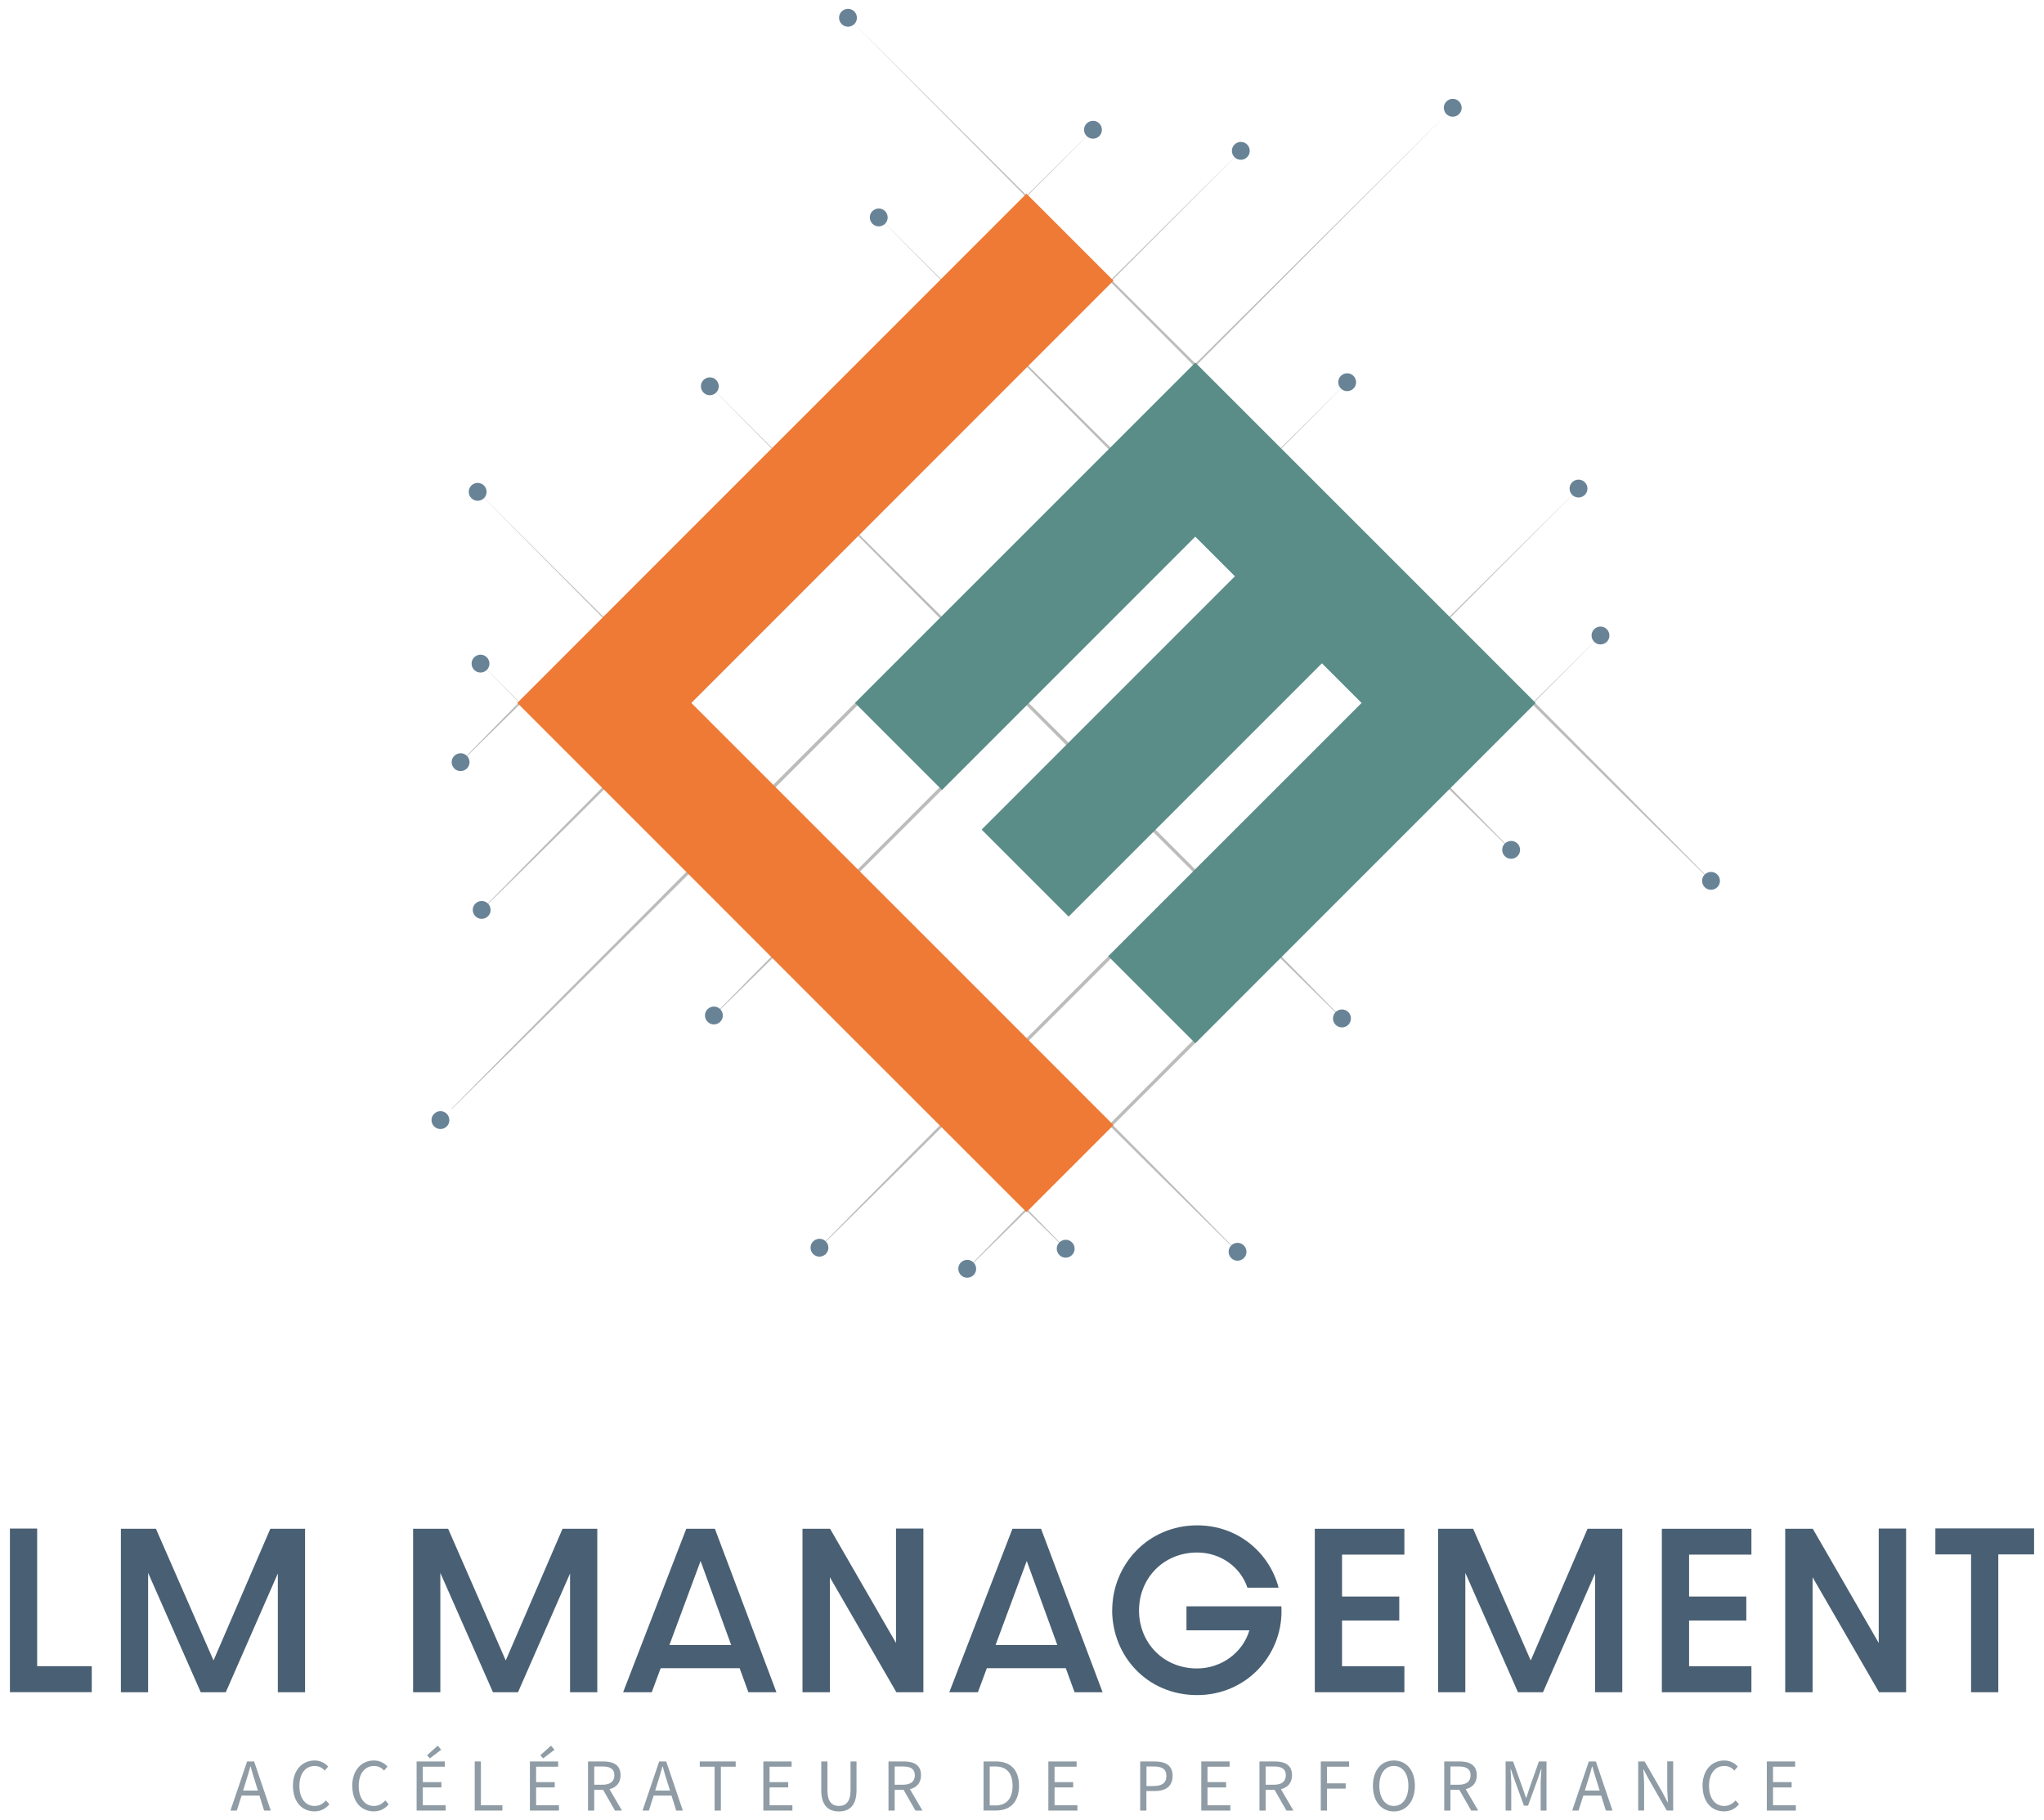 <svg xmlns="http://www.w3.org/2000/svg" id="Logo_primaire_RVB" viewBox="0 0 280 249.35"><defs><style>.cls-1{fill:#698396;}.cls-2{fill:#ef7a35;}.cls-3{fill:#8f9ca5;}.cls-4{fill:#bcbcbb;}.cls-5{fill:#5a8d87;}.cls-6{fill:#495f73;}</style></defs><g><g><path class="cls-6" d="M1.36,209.39h3.73v18.85h7.48v3.56H1.36v-22.42Z"></path><path class="cls-6" d="M16.57,209.42h4.79l7.89,18.04,7.78-18.04h4.76v22.39h-3.73v-16.27l-7.13,16.27h-3.43l-7.21-16.35v16.35h-3.73v-22.39Z"></path><path class="cls-6" d="M56.6,209.42h4.79l7.89,18.04,7.78-18.04h4.76v22.39h-3.73v-16.27l-7.13,16.27h-3.43l-7.21-16.35v16.35h-3.73v-22.39Z"></path><path class="cls-6" d="M101.33,228.52h-10.83l-1.22,3.29h-3.92l8.65-22.39h3.92l8.43,22.39h-3.84l-1.2-3.29Zm-1.17-3.18l-4.19-11.51-4.27,11.51h8.46Z"></path><path class="cls-6" d="M109.93,209.42h3.78l9.03,15.64v-15.67h3.75v22.42h-3.7l-9.11-15.75v15.75h-3.75v-22.39Z"></path><path class="cls-6" d="M146.01,228.52h-10.83l-1.22,3.29h-3.92l8.65-22.39h3.92l8.43,22.39h-3.84l-1.2-3.29Zm-1.17-3.18l-4.19-11.51-4.27,11.51h8.46Z"></path><path class="cls-6" d="M152.36,220.57c0-6.2,4.87-11.62,11.64-11.62,5.58,0,9.9,3.75,11.15,8.54h-4.27c-.92-2.8-3.65-4.82-6.88-4.82-4.65,0-7.97,3.56-7.97,7.94s3.29,7.94,7.94,7.94c3.37,0,6.28-2.18,7.18-5.22h-8.62v-3.29h13c.38,6.45-4.65,12.16-11.54,12.16s-11.64-5.41-11.64-11.64Z"></path><path class="cls-6" d="M180.11,209.42h12.27v3.54h-8.54v5.74h7.84v3.29h-7.84v6.26h8.54v3.56h-12.27v-22.39Z"></path><path class="cls-6" d="M197.01,209.42h4.79l7.89,18.04,7.78-18.04h4.76v22.39h-3.73v-16.27l-7.13,16.27h-3.43l-7.21-16.35v16.35h-3.73v-22.39Z"></path><path class="cls-6" d="M227.65,209.42h12.27v3.54h-8.54v5.74h7.84v3.29h-7.84v6.26h8.54v3.56h-12.27v-22.39Z"></path><path class="cls-6" d="M244.55,209.42h3.78l9.03,15.64v-15.67h3.75v22.42h-3.7l-9.11-15.75v15.75h-3.75v-22.39Z"></path><path class="cls-6" d="M270.02,212.93h-4.9v-3.56h13.52v3.56h-4.9v18.88h-3.73v-18.88Z"></path></g><g><path class="cls-3" d="M33.85,241.29h.96l2.28,6.73h-.91l-.64-2.05h-2.45l-.65,2.05h-.87l2.28-6.73Zm-.54,3.99h2.02l-.32-1.03c-.25-.75-.46-1.49-.68-2.27h-.04c-.21,.78-.42,1.52-.67,2.27l-.32,1.03Z"></path><path class="cls-3" d="M40.12,244.65c0-2.16,1.27-3.49,2.98-3.49,.82,0,1.46,.39,1.85,.83l-.46,.55c-.36-.38-.8-.63-1.37-.63-1.27,0-2.11,1.04-2.11,2.72s.81,2.76,2.08,2.76c.65,0,1.13-.29,1.56-.76l.47,.53c-.53,.62-1.19,.97-2.06,.97-1.68,0-2.93-1.29-2.93-3.49Z"></path><path class="cls-3" d="M48.25,244.65c0-2.16,1.27-3.49,2.98-3.49,.82,0,1.46,.39,1.85,.83l-.46,.55c-.36-.38-.8-.63-1.37-.63-1.27,0-2.11,1.04-2.11,2.72s.81,2.76,2.08,2.76c.65,0,1.13-.29,1.56-.76l.47,.53c-.53,.62-1.19,.97-2.06,.97-1.68,0-2.93-1.29-2.93-3.49Z"></path><path class="cls-3" d="M57.06,241.29h3.88v.72h-3.02v2.11h2.55v.73h-2.55v2.44h3.13v.73h-3.98v-6.73Zm1.44-.85l1.46-1.31,.48,.56-1.56,1.18-.38-.43Z"></path><path class="cls-3" d="M65.03,241.29h.85v6h2.94v.73h-3.79v-6.73Z"></path><path class="cls-3" d="M72.58,241.29h3.88v.72h-3.02v2.11h2.55v.73h-2.55v2.44h3.13v.73h-3.98v-6.73Zm1.44-.85l1.46-1.31,.48,.56-1.56,1.18-.38-.43Z"></path><path class="cls-3" d="M80.55,241.29h2.1c1.38,0,2.36,.49,2.36,1.89,0,1.05-.6,1.68-1.52,1.91l1.71,2.93h-.96l-1.62-2.84h-1.22v2.84h-.85v-6.73Zm1.98,3.19c1.05,0,1.63-.43,1.63-1.3s-.58-1.2-1.63-1.2h-1.13v2.5h1.13Z"></path><path class="cls-3" d="M90.3,241.29h.96l2.28,6.73h-.91l-.64-2.05h-2.45l-.65,2.05h-.87l2.28-6.73Zm-.54,3.99h2.02l-.32-1.03c-.25-.75-.46-1.49-.68-2.27h-.04c-.21,.78-.42,1.52-.67,2.27l-.32,1.03Z"></path><path class="cls-3" d="M97.89,242.01h-2.03v-.72h4.92v.72h-2.03v6.01h-.86v-6.01Z"></path><path class="cls-3" d="M104.56,241.29h3.88v.72h-3.02v2.11h2.55v.73h-2.55v2.44h3.13v.73h-3.98v-6.73Z"></path><path class="cls-3" d="M112.5,245.24v-3.95h.85v3.97c0,1.62,.69,2.13,1.57,2.13s1.59-.51,1.59-2.13v-3.97h.82v3.95c0,2.16-1.04,2.9-2.41,2.9s-2.42-.74-2.42-2.9Z"></path><path class="cls-3" d="M121.71,241.29h2.1c1.38,0,2.36,.49,2.36,1.89,0,1.05-.6,1.68-1.52,1.91l1.71,2.93h-.96l-1.62-2.84h-1.22v2.84h-.85v-6.73Zm1.98,3.19c1.05,0,1.63-.43,1.63-1.3s-.58-1.2-1.63-1.2h-1.13v2.5h1.13Z"></path><path class="cls-3" d="M134.73,241.29h1.68c2.07,0,3.18,1.2,3.18,3.33s-1.11,3.39-3.14,3.39h-1.72v-6.73Zm1.62,6.03c1.57,0,2.36-1,2.36-2.7s-.79-2.64-2.36-2.64h-.77v5.33h.77Z"></path><path class="cls-3" d="M143.6,241.29h3.88v.72h-3.02v2.11h2.55v.73h-2.55v2.44h3.13v.73h-3.98v-6.73Z"></path><path class="cls-3" d="M156.19,241.29h1.92c1.51,0,2.52,.5,2.52,1.98s-1.01,2.08-2.48,2.08h-1.11v2.67h-.85v-6.73Zm1.86,3.36c1.17,0,1.73-.43,1.73-1.38s-.59-1.29-1.77-1.29h-.96v2.68h1.01Z"></path><path class="cls-3" d="M164.56,241.29h3.88v.72h-3.03v2.11h2.55v.73h-2.55v2.44h3.13v.73h-3.98v-6.73Z"></path><path class="cls-3" d="M172.53,241.29h2.1c1.38,0,2.36,.49,2.36,1.89,0,1.05-.6,1.68-1.52,1.91l1.71,2.93h-.96l-1.62-2.84h-1.22v2.84h-.85v-6.73Zm1.98,3.19c1.05,0,1.63-.43,1.63-1.3s-.58-1.2-1.63-1.2h-1.13v2.5h1.13Z"></path><path class="cls-3" d="M180.93,241.29h3.88v.72h-3.03v2.28h2.56v.72h-2.56v3.01h-.85v-6.73Z"></path><path class="cls-3" d="M188.07,244.62c0-2.15,1.18-3.46,2.87-3.46s2.88,1.31,2.88,3.46-1.19,3.52-2.88,3.52-2.87-1.35-2.87-3.52Zm4.86,0c0-1.67-.79-2.71-1.99-2.71s-1.99,1.04-1.99,2.71,.79,2.77,1.99,2.77,1.99-1.09,1.99-2.77Z"></path><path class="cls-3" d="M197.84,241.29h2.1c1.37,0,2.36,.49,2.36,1.89,0,1.05-.59,1.68-1.52,1.91l1.71,2.93h-.96l-1.62-2.84h-1.22v2.84h-.85v-6.73Zm1.98,3.19c1.04,0,1.63-.43,1.63-1.3s-.58-1.2-1.63-1.2h-1.13v2.5h1.13Z"></path><path class="cls-3" d="M206.24,241.29h1.03l1.29,3.59c.16,.46,.32,.94,.48,1.4h.04c.16-.46,.3-.94,.46-1.4l1.27-3.59h1.04v6.73h-.8v-3.7c0-.59,.07-1.39,.11-1.99h-.04l-.53,1.53-1.27,3.49h-.56l-1.27-3.49-.53-1.53h-.04c.04,.59,.1,1.39,.1,1.99v3.7h-.77v-6.73Z"></path><path class="cls-3" d="M217.65,241.29h.96l2.28,6.73h-.91l-.64-2.05h-2.45l-.65,2.05h-.87l2.28-6.73Zm-.54,3.99h2.02l-.32-1.03c-.25-.75-.46-1.49-.68-2.27h-.04c-.21,.78-.42,1.52-.67,2.27l-.32,1.03Z"></path><path class="cls-3" d="M224.41,241.29h.88l2.43,4.22,.73,1.39h.04c-.04-.68-.1-1.44-.1-2.14v-3.48h.81v6.73h-.88l-2.44-4.24-.73-1.38h-.04c.05,.68,.11,1.39,.11,2.1v3.52h-.81v-6.73Z"></path><path class="cls-3" d="M233.22,244.65c0-2.16,1.27-3.49,2.98-3.49,.82,0,1.46,.39,1.85,.83l-.46,.55c-.36-.38-.8-.63-1.37-.63-1.27,0-2.11,1.04-2.11,2.72s.81,2.76,2.08,2.76c.65,0,1.13-.29,1.56-.76l.47,.53c-.53,.62-1.19,.97-2.06,.97-1.68,0-2.93-1.29-2.93-3.49Z"></path><path class="cls-3" d="M242.03,241.29h3.88v.72h-3.03v2.11h2.55v.73h-2.55v2.44h3.13v.73h-3.98v-6.73Z"></path></g></g><g><g><path class="cls-4" d="M149.86,17.67c-25.07,25.13-61.67,62.3-86.75,86.75l-.04-.04c24.33-24.89,61.78-61.98,86.78-86.71Z"></path><path class="cls-4" d="M170.1,20.57c-30.09,30.15-74.07,74.7-104.1,104.1l-.04-.04c29.25-29.82,74.14-74.34,104.13-104.06Z"></path><path class="cls-4" d="M199.02,14.78C159.37,54.49,101.36,113.07,61.91,151.89l-.04-.04C100.5,112.66,159.52,54.01,199.02,14.78Z"></path><path class="cls-4" d="M184.56,52.37c-25.07,25.13-61.67,62.3-86.75,86.75l-.04-.04c24.33-24.89,61.78-61.98,86.78-86.71Z"></path><path class="cls-4" d="M216.37,66.83c-30.09,30.15-74.07,74.7-104.1,104.1l-.04-.04c29.25-29.82,74.14-74.34,104.13-104.06Z"></path><path class="cls-4" d="M219.26,87.07c-25.07,25.13-61.67,62.3-86.75,86.75l-.04-.04c24.33-24.89,61.78-61.98,86.78-86.71Z"></path><path class="cls-4" d="M65.84,90.88c23.23,23.17,57.61,56.98,80.18,80.18l-.04,.04c-23.02-22.46-57.3-57.1-80.14-80.21Z"></path><path class="cls-4" d="M65.45,67.35c30.15,30.09,74.7,74.07,104.1,104.1l-.04,.04c-29.82-29.25-74.34-74.14-104.06-104.13Z"></path><path class="cls-4" d="M97.25,52.89c25.13,25.07,62.3,61.67,86.75,86.75l-.04,.04c-24.89-24.33-61.98-61.78-86.71-86.78Z"></path><path class="cls-4" d="M120.39,29.76c25.13,25.07,62.3,61.67,86.75,86.75l-.04,.04c-24.89-24.33-61.98-61.78-86.71-86.78Z"></path><path class="cls-4" d="M116.2,2.44c34.25,34.19,84.82,84.19,118.26,118.26l-.04,.04C200.58,87.46,150,36.51,116.2,2.44Z"></path></g><polygon class="cls-2" points="152.53 38.45 140.61 26.53 140.43 26.71 70.86 96.29 140.61 166.04 152.53 154.12 94.7 96.29 152.53 38.45"></polygon><polygon class="cls-5" points="163.74 49.67 117.12 96.29 129.04 108.21 163.74 73.51 169.17 78.94 134.47 113.64 146.39 125.56 181.09 90.86 186.52 96.29 151.82 130.99 163.74 142.91 210.36 96.29 163.74 49.67"></polygon><g><path class="cls-1" d="M117.03,3.3c-.48,.48-1.26,.48-1.73,0-.48-.48-.48-1.26,0-1.73,.48-.48,1.26-.48,1.73,0s.48,1.26,0,1.73Z"></path><path class="cls-1" d="M121.24,30.65c-.48,.48-1.26,.48-1.73,0s-.48-1.26,0-1.73c.48-.48,1.26-.48,1.73,0,.48,.48,.48,1.26,0,1.73Z"></path><path class="cls-1" d="M98.1,53.78c-.48,.48-1.26,.48-1.73,0s-.48-1.26,0-1.73,1.26-.48,1.73,0c.48,.48,.48,1.26,0,1.73Z"></path><path class="cls-1" d="M66.3,68.24c-.48,.48-1.26,.48-1.73,0-.48-.48-.48-1.26,0-1.73,.48-.48,1.26-.48,1.73,0s.48,1.26,0,1.73Z"></path><path class="cls-1" d="M66.69,91.77c-.48,.48-1.26,.48-1.73,0-.48-.48-.48-1.26,0-1.73,.48-.48,1.26-.48,1.73,0,.48,.48,.48,1.26,0,1.73Z"></path><path class="cls-1" d="M63.96,105.27c-.48,.48-1.26,.48-1.73,0s-.48-1.26,0-1.73,1.26-.48,1.73,0c.48,.48,.48,1.26,0,1.73Z"></path><path class="cls-1" d="M66.85,125.51c-.48,.48-1.26,.48-1.73,0-.48-.48-.48-1.26,0-1.73,.48-.48,1.26-.48,1.73,0s.48,1.26,0,1.73Z"></path><path class="cls-1" d="M61.2,154.3c-.48,.48-1.26,.48-1.73,0-.48-.48-.48-1.26,0-1.73,.48-.48,1.26-.48,1.73,0s.48,1.26,0,1.73Z"></path><path class="cls-1" d="M98.66,139.97c-.48,.48-1.26,.48-1.73,0-.48-.48-.48-1.26,0-1.73,.48-.48,1.26-.48,1.73,0,.48,.48,.48,1.26,0,1.73Z"></path><path class="cls-1" d="M113.12,171.78c-.48,.48-1.26,.48-1.73,0-.48-.48-.48-1.26,0-1.73s1.26-.48,1.73,0c.48,.48,.48,1.26,0,1.73Z"></path><path class="cls-1" d="M133.36,174.67c-.48,.48-1.26,.48-1.73,0s-.48-1.26,0-1.73c.48-.48,1.26-.48,1.73,0,.48,.48,.48,1.26,0,1.73Z"></path><path class="cls-1" d="M146.85,171.92c-.48,.48-1.26,.48-1.73,0-.48-.48-.48-1.26,0-1.73,.48-.48,1.26-.48,1.73,0,.48,.48,.48,1.26,0,1.73Z"></path><path class="cls-1" d="M170.39,172.34c-.48,.48-1.26,.48-1.73,0s-.48-1.26,0-1.73c.48-.48,1.26-.48,1.73,0,.48,.48,.48,1.26,0,1.73Z"></path><circle class="cls-1" cx="183.83" cy="139.51" r="1.23"></circle><path class="cls-1" d="M207.87,117.28c-.48,.48-1.26,.48-1.73,0-.48-.48-.48-1.26,0-1.73s1.26-.48,1.73,0c.48,.48,.48,1.26,0,1.73Z"></path><path class="cls-1" d="M235.25,121.53c-.48,.48-1.26,.48-1.73,0s-.48-1.26,0-1.73,1.26-.48,1.73,0c.48,.48,.48,1.26,0,1.73Z"></path><path class="cls-1" d="M220.11,87.92c-.48,.48-1.26,.48-1.73,0-.48-.48-.48-1.26,0-1.73,.48-.48,1.26-.48,1.73,0s.48,1.26,0,1.73Z"></path><path class="cls-1" d="M217.1,67.79c-.48,.48-1.26,.48-1.73,0-.48-.48-.48-1.26,0-1.73,.48-.48,1.26-.48,1.73,0,.48,.48,.48,1.26,0,1.73Z"></path><path class="cls-1" d="M185.41,53.22c-.48,.48-1.26,.48-1.73,0-.48-.48-.48-1.26,0-1.73s1.26-.48,1.73,0,.48,1.26,0,1.73Z"></path><path class="cls-1" d="M199.87,15.63c-.48,.48-1.26,.48-1.73,0s-.48-1.26,0-1.73c.48-.48,1.26-.48,1.73,0,.48,.48,.48,1.26,0,1.73Z"></path><path class="cls-1" d="M170.84,21.53c-.48,.48-1.26,.48-1.73,0s-.48-1.26,0-1.73c.48-.48,1.26-.48,1.73,0,.48,.48,.48,1.26,0,1.73Z"></path><path class="cls-1" d="M150.59,18.64c-.48,.48-1.26,.48-1.73,0-.48-.48-.48-1.26,0-1.73,.48-.48,1.26-.48,1.73,0s.48,1.26,0,1.73Z"></path></g></g></svg>